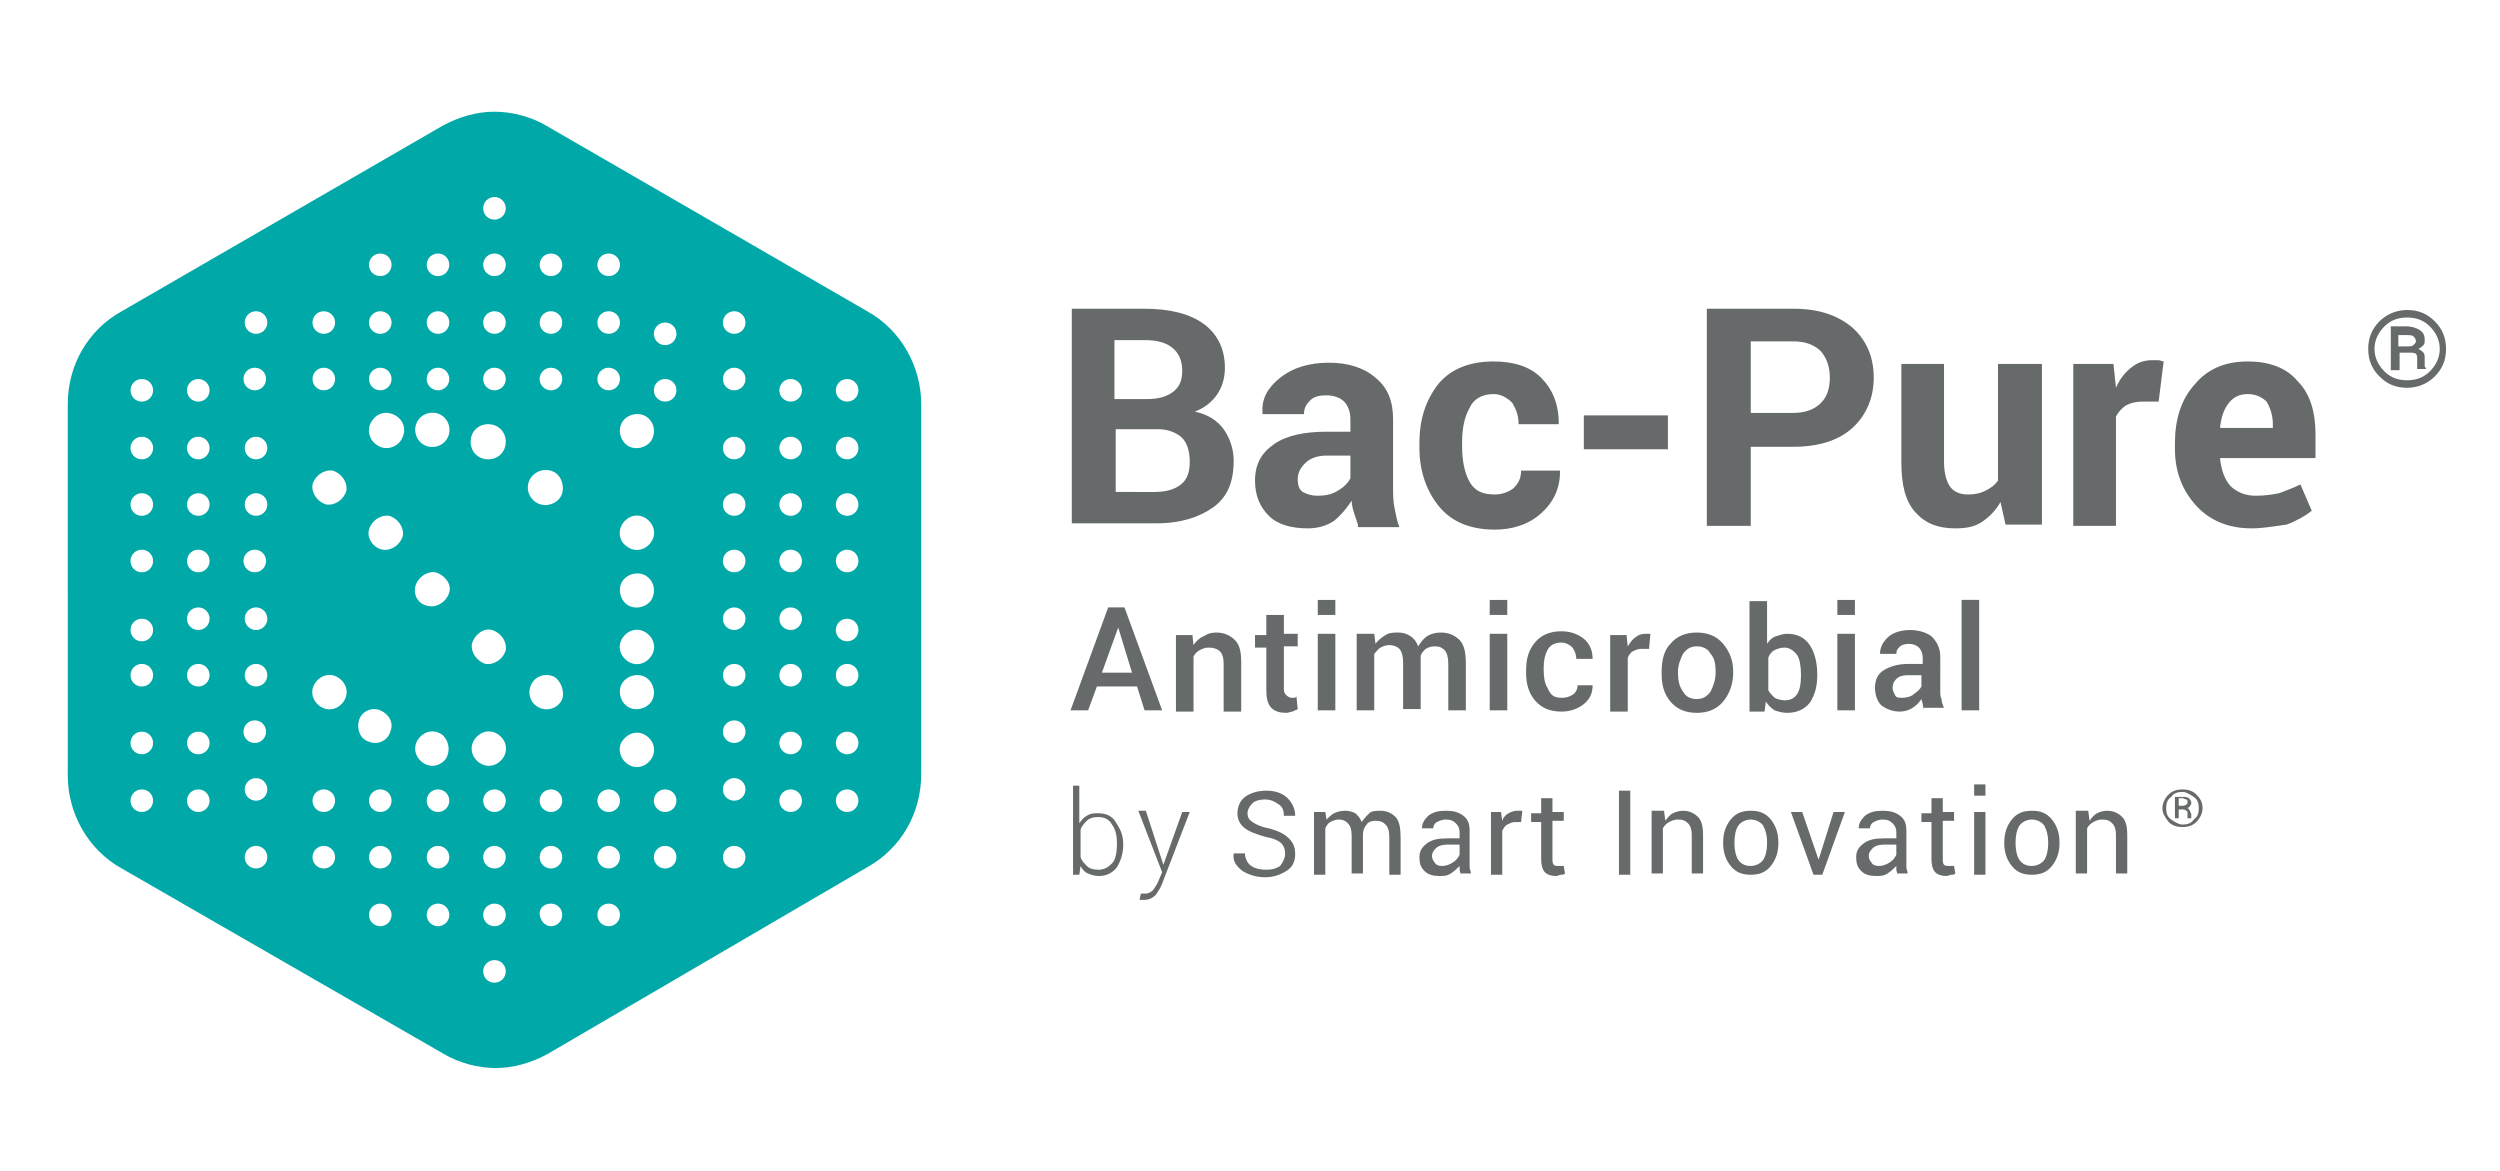 <?xml version="1.0" encoding="UTF-8"?><svg xmlns="http://www.w3.org/2000/svg" xml:space="preserve" id="Layer_2" x="0" y="0" style="enable-background:new 0 0 199.2 93.3" version="1.1" viewBox="0 0 199.2 93.3"><style>.st1{fill:#676a6a}</style><path d="M39.4 15.7c-.5 0-.9.4-.9.9s.4.9.9.9.9-.4.9-.9-.4-.9-.9-.9zm0 6.3c.5 0 .9-.4.9-.9s-.4-.9-.9-.9-.9.4-.9.9.4.9.9.9zm0 4.6c.5 0 .9-.4.9-.9s-.4-.9-.9-.9-.9.4-.9.9.4.9.9.9zm0 4.5c.5 0 .9-.4.9-.9s-.4-.9-.9-.9-.9.4-.9.9.4.9.9.9zm0 31.8c-.5 0-.9.4-.9.9s.4.9.9.9.9-.4.9-.9-.4-.9-.9-.9zm0 6.3c.5 0 .9-.4.9-.9s-.4-.9-.9-.9-.9.4-.9.9.4.9.9.9zm0 4.6c.5 0 .9-.4.9-.9s-.4-.9-.9-.9-.9.4-.9.9.4.9.9.9zm0 4.5c.5 0 .9-.4.9-.9s-.4-.9-.9-.9-.9.4-.9.9.4.9.9.9zm4.5-15.4c-.5 0-.9.4-.9.9s.4.9.9.9.9-.4.9-.9-.4-.9-.9-.9zm0 6.3c.5 0 .9-.4.9-.9s-.4-.9-.9-.9-.9.4-.9.9.4.9.9.9zm0 4.6c.5 0 .9-.4.9-.9s-.4-.9-.9-.9-.9.3-.9.8.4 1 .9 1zm-9-10.9c-.5 0-.9.4-.9.9s.4.9.9.9.9-.4.9-.9-.4-.9-.9-.9zm0 6.3c.5 0 .9-.4.9-.9s-.4-.9-.9-.9-.9.4-.9.9.4.9.9.9zm0 4.6c.5 0 .9-.4.9-.9s-.4-.9-.9-.9-.9.4-.9.9.4.9.9.9zm-4.6-10.9c-.5 0-.9.4-.9.9s.4.9.9.9.9-.4.9-.9-.4-.9-.9-.9zm0 6.3c.5 0 .9-.4.9-.9s-.4-.9-.9-.9-.9.4-.9.9.4.9.9.9zm0 4.6c.5 0 .9-.4.9-.9s-.4-.9-.9-.9-.9.4-.9.9.4.9.9.9zm18.2-10.9c-.5 0-.9.4-.9.9s.4.9.9.9.9-.4.9-.9-.4-.9-.9-.9zm0 6.3c.5 0 .9-.4.9-.9s-.4-.9-.9-.9-.9.4-.9.9.4.9.9.9zm0 4.6c.5 0 .9-.4.9-.9s-.4-.9-.9-.9-.9.4-.9.9.4.9.9.9zm10-16.4c-.5 0-.9.4-.9.9s.4.9.9.9.9-.4.9-.9-.4-.9-.9-.9zm0 6.4c.5 0 .9-.4.9-.9s-.4-.9-.9-.9-.9.4-.9.9.4.9.9.9zm0 5.4c.5 0 .9-.4.9-.9s-.4-.9-.9-.9-.9.4-.9.9.4.9.9.9zM53 64.7c.5 0 .9-.4.9-.9s-.4-.9-.9-.9-.9.4-.9.9.4.9.9.9zm0 4.5c.5 0 .9-.4.9-.9s-.4-.9-.9-.9-.9.4-.9.9.4.9.9.9zm5.5-25.4c-.5 0-.9.4-.9.9s.4.9.9.9.9-.4.9-.9-.4-.9-.9-.9zm0 6.4c.5 0 .9-.4.9-.9s-.4-.9-.9-.9-.9.4-.9.9.4.9.9.9zm0 4.5c.5 0 .9-.4.9-.9s-.4-.9-.9-.9-.9.4-.9.9.4.9.9.9zm0-25.4c-.5 0-.9.4-.9.9s.4.9.9.9.9-.4.9-.9-.4-.9-.9-.9zm0 7.3c.5 0 .9-.4.9-.9s-.4-.9-.9-.9-.9.4-.9.9.4.9.9.9zm0 4.5c.5 0 .9-.4.9-.9s-.4-.9-.9-.9-.9.4-.9.9.4.9.9.9zm0-14.5c.5 0 .9-.4.9-.9s-.4-.9-.9-.9-.9.4-.9.9.4.9.9.9zM63 52.9c-.5 0-.9.4-.9.9s.4.9.9.9.9-.4.9-.9-.4-.9-.9-.9zm0 7.2c.5 0 .9-.4.9-.9s-.4-.9-.9-.9-.9.4-.9.9.4.9.9.9zm0 4.6c.5 0 .9-.4.9-.9s-.4-.9-.9-.9-.9.4-.9.9.4.9.9.9zm0-25.4c-.5 0-.9.4-.9.9s.4.9.9.9.9-.4.9-.9-.4-.9-.9-.9zm0 6.3c.5 0 .9-.4.9-.9s-.4-.9-.9-.9-.9.4-.9.9.4.9.9.9zm0 4.6c.5 0 .9-.4.9-.9s-.4-.9-.9-.9-.9.4-.9.9.4.9.9.9zM63 32c.5 0 .9-.4.9-.9s-.4-.9-.9-.9-.9.4-.9.9.4.9.9.9zm0 4.6c.5 0 .9-.4.9-.9s-.4-.9-.9-.9-.9.4-.9.9.4.9.9.9zm4.5 16.3c-.5 0-.9.4-.9.9s.4.9.9.9.9-.4.9-.9-.4-.9-.9-.9zm0 7.2c.5 0 .9-.4.9-.9s-.4-.9-.9-.9-.9.4-.9.9.4.9.9.9zm0 4.6c.5 0 .9-.4.9-.9s-.4-.9-.9-.9-.9.4-.9.9.4.9.9.9zm0-25.4c-.5 0-.9.4-.9.9s.4.9.9.9.9-.4.9-.9-.4-.9-.9-.9zm0 6.3c.5 0 .9-.4.9-.9s-.4-.9-.9-.9-.9.4-.9.9.4.9.9.9zm0 5.5c.5 0 .9-.4.9-.9s-.4-.9-.9-.9-.9.4-.9.9.4.9.9.9zm0-19.1c.5 0 .9-.4.9-.9s-.4-.9-.9-.9-.9.4-.9.9.4.9.9.9zm0 4.6c.5 0 .9-.4.9-.9s-.4-.9-.9-.9-.9.4-.9.9.4.9.9.9zM19.4 58.3c0 .5.4.9.9.9s.9-.4.9-.9-.4-.9-.9-.9-.9.4-.9.9zm1.9 4.6c0-.5-.4-.9-.9-.9s-.9.4-.9.9.4.9.9.9.9-.4.9-.9zm0 5.4c0-.5-.4-.9-.9-.9s-.9.4-.9.9.4.9.9.9.9-.4.9-.9zm-1.9-23.6c0 .5.4.9.9.9s.9-.4.9-.9-.4-.9-.9-.9-.9.4-.9.9zm1.9 4.6c0-.5-.4-.9-.9-.9s-.9.4-.9.9.4.9.9.9.9-.4.9-.9zm0 4.5c0-.5-.4-.9-.9-.9s-.9.4-.9.9.4.9.9.9.9-.4.9-.9zm-1.9-23.6c0 .5.4.9.9.9s.9-.4.9-.9-.4-.9-.9-.9-.9.4-.9.9zm1.9 5.5c0-.5-.4-.9-.9-.9s-.9.4-.9.9.4.9.9.9.9-.4.9-.9zm0 4.5c0-.5-.4-.9-.9-.9s-.9.4-.9.9.4.9.9.9.9-.4.9-.9zm0-14.5c0-.5-.4-.9-.9-.9s-.9.4-.9.9.4.9.9.9.9-.4.9-.9zm-6.4 28.1c0 .5.4.9.9.9s.9-.4.9-.9-.4-.9-.9-.9-.9.4-.9.9zm1.8 5.4c0-.5-.4-.9-.9-.9s-.9.4-.9.9.4.9.9.9.9-.4.9-.9zm0 4.6c0-.5-.4-.9-.9-.9s-.9.4-.9.9.4.9.9.9.9-.4.9-.9zm-1.8-23.6c0 .5.4.9.9.9s.9-.4.9-.9-.4-.9-.9-.9-.9.4-.9.9zm1.8 4.5c0-.5-.4-.9-.9-.9s-.9.4-.9.9.4.9.9.9.9-.4.9-.9zm0 4.6c0-.5-.4-.9-.9-.9s-.9.4-.9.9.4.9.9.9.9-.4.9-.9zm0-18.2c0-.5-.4-.9-.9-.9s-.9.4-.9.9.4.9.9.9.9-.4.9-.9zm0 4.6c0-.5-.4-.9-.9-.9s-.9.4-.9.9.4.9.9.9.9-.4.9-.9zm-6.3 18.1c0 .5.4.9.9.9s.9-.4.9-.9-.4-.9-.9-.9-.9.4-.9.9zm1.8 5.4c0-.5-.4-.9-.9-.9s-.9.4-.9.9.4.9.9.9.9-.4.9-.9zm0 4.6c0-.5-.4-.9-.9-.9s-.9.4-.9.9.4.9.9.9.9-.4.9-.9zm-1.8-23.6c0 .5.4.9.9.9s.9-.4.9-.9-.4-.9-.9-.9-.9.4-.9.9zm1.8 4.5c0-.5-.4-.9-.9-.9s-.9.4-.9.9.4.9.9.9.9-.4.9-.9zm0 5.5c0-.5-.4-.9-.9-.9s-.9.4-.9.9.4.9.9.9.9-.4.9-.9zm0-19.1c0-.5-.4-.9-.9-.9s-.9.4-.9.9.4.9.9.9.9-.4.9-.9zm0 4.6c0-.5-.4-.9-.9-.9s-.9.4-.9.9.4.9.9.9.9-.4.9-.9zm13.6 29c.5 0 .9-.4.9-.9s-.4-.9-.9-.9-.9.4-.9.9.4.9.9.9zm0 4.5c.5 0 .9-.4.9-.9s-.4-.9-.9-.9-.9.4-.9.9.4.9.9.9zm0-42.6c.5 0 .9-.4.9-.9s-.4-.9-.9-.9-.9.4-.9.9.4.9.9.9zm0 4.5c.5 0 .9-.4.9-.9s-.4-.9-.9-.9-.9.4-.9.9.4.9.9.9zM53 27.5c.5 0 .9-.4.9-.9s-.4-.9-.9-.9-.9.4-.9.9.4.9.9.9zm0 4.5c.5 0 .9-.4.9-.9s-.4-.9-.9-.9-.9.4-.9.9.4.9.9.9zm-9.1-10c.5 0 .9-.4.9-.9s-.4-.9-.9-.9-.9.4-.9.9.4.9.9.9zm0 4.6c.5 0 .9-.4.9-.9s-.4-.9-.9-.9-.9.4-.9.9.4.9.9.9zm0 4.5c.5 0 .9-.4.9-.9s-.4-.9-.9-.9-.9.4-.9.9.4.9.9.9zm4.6-9.1c.5 0 .9-.4.9-.9s-.4-.9-.9-.9-.9.4-.9.9.4.9.9.9zm0 4.6c.5 0 .9-.4.9-.9s-.4-.9-.9-.9-.9.4-.9.9.4.9.9.9zm0 4.5c.5 0 .9-.4.9-.9s-.4-.9-.9-.9-.9.4-.9.9.4.9.9.9zM30.3 22c.5 0 .9-.4.9-.9s-.4-.9-.9-.9-.9.4-.9.9.4.9.9.9zm0 4.6c.5 0 .9-.4.9-.9s-.4-.9-.9-.9-.9.4-.9.9.4.9.9.9zm0 4.5c.5 0 .9-.4.9-.9s-.4-.9-.9-.9-.9.4-.9.9.4.9.9.9zm4.6-9.1c.5 0 .9-.4.9-.9s-.4-.9-.9-.9-.9.4-.9.9.4.9.9.9zm0 4.6c.5 0 .9-.4.9-.9s-.4-.9-.9-.9-.9.4-.9.9.4.9.9.9zm0 4.5c.5 0 .9-.4.9-.9s-.4-.9-.9-.9-.9.4-.9.9.4.9.9.9zM51.5 54c-.6-.4-1.5-.2-1.9.4-.4.6-.2 1.5.4 1.9s1.5.2 1.9-.4c.4-.6.2-1.5-.4-1.9zm-1.6 6.8c.6.5 1.4.4 1.9-.2.5-.6.4-1.4-.2-1.9-.6-.5-1.4-.4-1.9.2-.5.5-.4 1.4.2 1.9zm1.6-14.9c-.6-.4-1.5-.2-1.9.4s-.2 1.5.4 1.9 1.5.2 1.9-.4c.4-.7.2-1.5-.4-1.9zm-1.6 6.7c.6.5 1.4.4 1.9-.2.5-.6.4-1.4-.2-1.9-.6-.5-1.4-.4-1.9.2-.5.6-.4 1.4.2 1.9zm1.6-19.4c-.6-.4-1.5-.2-1.9.4-.4.6-.2 1.5.4 1.9s1.5.2 1.9-.4c.4-.7.2-1.5-.4-1.9zm-1.6 10.3c.6.5 1.4.4 1.9-.2.5-.6.4-1.4-.2-1.9-.6-.5-1.4-.4-1.9.2s-.4 1.5.2 1.9zm-6.8-6c-.7.2-1.2.9-1 1.7.2.7.9 1.2 1.7 1s1.2-.9 1-1.7-.9-1.2-1.7-1zm-2.8-2.3c0-.8-.6-1.4-1.4-1.4s-1.4.6-1.4 1.4.6 1.4 1.4 1.4 1.4-.6 1.4-1.4zM33.9 33c-.7.3-1 1.1-.7 1.8s1.1 1 1.8.7c.7-.3 1-1.1.7-1.8s-1.1-1-1.8-.7zm-4.3.6c-.4.6-.2 1.5.5 1.9.6.4 1.5.2 1.9-.5s.2-1.5-.5-1.9c-.7-.4-1.5-.2-1.9.5zM26 40.2c.7.1 1.4-.4 1.6-1.1.1-.7-.4-1.4-1.1-1.6-.7-.1-1.4.4-1.6 1.1-.1.7.4 1.4 1.1 1.6zm4.5 3.6c.7.1 1.4-.4 1.6-1.1.1-.7-.4-1.4-1.1-1.6-.7-.1-1.4.4-1.6 1.1s.4 1.5 1.1 1.6zm3.7 4.5c.7.1 1.4-.4 1.6-1.1s-.4-1.4-1.1-1.6c-.7-.1-1.4.4-1.6 1.1-.2.8.3 1.5 1.1 1.6zm4.5 4.6c.7.1 1.4-.4 1.6-1.1.1-.7-.4-1.4-1.1-1.6s-1.4.4-1.6 1.1c-.1.7.4 1.4 1.1 1.6zm5.4 1c-.7-.3-1.5 0-1.8.7-.3.7 0 1.5.7 1.8.7.3 1.5 0 1.8-.7.2-.6-.1-1.5-.7-1.8zm-4.3 4.7c-.6-.5-1.4-.4-1.9.2-.5.6-.4 1.4.2 1.9.6.5 1.4.4 1.9-.2.5-.6.4-1.4-.2-1.9zm-4.5 0c-.6-.5-1.4-.4-1.9.2-.5.6-.4 1.4.2 1.9.6.5 1.4.4 1.9-.2.4-.6.3-1.4-.2-1.9zm-5-2c-.7-.3-1.5.1-1.7.8s.1 1.5.8 1.7c.7.3 1.5-.1 1.7-.8.3-.7-.1-1.4-.8-1.7zm-3.2-2.5c-.6-.5-1.4-.4-1.9.2-.5.6-.4 1.4.2 1.9.6.5 1.4.4 1.9-.2.5-.6.4-1.4-.2-1.9zm46.3-21.9v29.5c0 3.1-1.6 5.9-4.3 7.4L43.6 84c-1.3.7-2.7 1.1-4.1 1.1-1.4 0-2.9-.4-4.1-1.1L9.7 69.2c-2.7-1.5-4.3-4.4-4.3-7.4V32.2c0-3.1 1.6-5.9 4.3-7.4L35.3 10c1.3-.7 2.7-1.1 4.1-1.1 1.4 0 2.9.4 4.1 1.1l25.6 14.8c2.7 1.5 4.3 4.4 4.3 7.4z" style="fill:#00a8a7"/><path d="M90.6 54.7h-3.2l-.7 1.9h-1.4l3-8.2h1.3l3 8.2h-1.4l-.6-1.9zm-2.8-1.1h2.4L89.1 50l-1.3 3.6zM95 50.5l.1.9c.2-.3.5-.6.8-.7.3-.2.6-.3 1-.3.6 0 1.1.2 1.5.6s.5 1 .5 1.8v3.9h-1.4v-3.8c0-.5-.1-.8-.3-1-.2-.2-.5-.3-.9-.3-.3 0-.5.1-.7.2-.2.1-.4.3-.5.5v4.4h-1.4v-6.1H95zM102.3 49v1.5h1.1v1h-1.1v3.4c0 .3.1.4.2.5.1.1.3.2.4.2h.2c.1 0 .1 0 .2-.1l.1 1c-.1.1-.3.1-.4.2-.2 0-.3.1-.5.1-.5 0-.9-.1-1.2-.4-.3-.3-.4-.8-.4-1.4v-3.4h-.9v-1h.9V49h1.4zM106.4 49H105v-1.2h1.4V49zm0 7.6H105v-6.1h1.4v6.1zM109.5 50.5l.1.8c.2-.3.5-.5.8-.7.3-.2.7-.2 1-.2.4 0 .7.1 1 .3.3.2.5.5.6.8.2-.3.4-.6.7-.8.3-.2.7-.3 1.1-.3.6 0 1.1.2 1.5.6.4.4.5 1.1.5 1.9v3.7h-1.4v-3.7c0-.5-.1-.9-.3-1.1-.2-.2-.4-.3-.8-.3-.3 0-.5.1-.7.2-.2.2-.4.4-.4.6v4.2h-1.4v-3.7c0-.5-.1-.9-.3-1.1-.2-.2-.5-.3-.8-.3-.3 0-.5.1-.7.2-.2.1-.3.3-.5.5v4.5h-1.4v-6.1h1.4zM120.1 49h-1.4v-1.2h1.4V49zm0 7.6h-1.4v-6.1h1.4v6.1zM124.5 55.6c.3 0 .6-.1.9-.3.2-.2.3-.4.3-.7h1.2c0 .6-.2 1.1-.7 1.5-.5.4-1.1.6-1.8.6-.9 0-1.6-.3-2.1-.9-.5-.6-.7-1.3-.7-2.2v-.2c0-.9.2-1.6.7-2.2.5-.6 1.2-.9 2.1-.9.7 0 1.3.2 1.8.6.5.4.7 1 .7 1.6h-1.3c0-.3-.1-.6-.3-.9-.2-.2-.5-.4-.9-.4-.5 0-.9.2-1.1.6-.2.4-.3.8-.3 1.4v.2c0 .6.1 1.1.3 1.4.3.7.6.8 1.2.8zM131.4 51.7h-.6c-.3 0-.5.1-.7.2-.2.1-.3.3-.4.5v4.3h-1.4v-6.1h1.3l.1.9c.2-.3.4-.6.6-.7.2-.2.5-.3.8-.3h.4l-.1 1.2zM132.4 53.5c0-.9.2-1.7.7-2.2.5-.6 1.2-.9 2.1-.9.9 0 1.6.3 2.1.9.5.6.8 1.3.8 2.2v.1c0 .9-.3 1.7-.8 2.3-.5.6-1.2.9-2.1.9-.9 0-1.6-.3-2.1-.9-.5-.6-.7-1.3-.7-2.2v-.2zm1.3.1c0 .6.1 1.1.4 1.5.2.4.6.6 1.1.6.5 0 .8-.2 1.1-.6.2-.4.4-.9.4-1.5v-.1c0-.6-.1-1.1-.4-1.4-.2-.4-.6-.6-1.1-.6-.5 0-.8.2-1.1.6-.2.4-.4.9-.4 1.4v.1zM144.8 53.8c0 .9-.2 1.6-.6 2.2-.4.5-1 .8-1.8.8-.4 0-.7-.1-1-.2-.3-.2-.5-.4-.7-.7l-.1.8h-1.2v-8.8h1.4v3.4c.2-.3.4-.5.7-.6s.6-.2.9-.2c.8 0 1.4.3 1.8.9.4.6.6 1.4.6 2.4zm-1.3-.1c0-.6-.1-1.2-.3-1.5s-.6-.6-1-.6c-.3 0-.6.1-.8.2-.2.1-.4.3-.5.6V55c.1.2.3.4.5.6.2.1.5.2.8.2.5 0 .8-.2 1-.5.2-.3.3-.8.3-1.4v-.2zM147.8 49h-1.4v-1.2h1.4V49zm0 7.6h-1.4v-6.1h1.4v6.1zM153.3 56.6c0-.2-.1-.3-.1-.5 0-.1-.1-.3-.1-.4-.2.3-.4.5-.7.7-.3.2-.7.3-1 .3-.6 0-1.1-.2-1.5-.5-.3-.3-.5-.8-.5-1.4 0-.6.2-1.1.7-1.4.5-.3 1.1-.5 2-.5h1.1v-.5c0-.3-.1-.6-.3-.8-.2-.2-.5-.3-.8-.3-.3 0-.6.1-.7.2-.2.2-.3.3-.3.6h-1.3c0-.5.2-.9.6-1.3s1.1-.6 1.8-.6 1.3.2 1.7.5c.4.4.7.9.7 1.6V55c0 .3 0 .5.1.7 0 .2.1.5.2.7h-1.6zm-1.7-1c.3 0 .7-.1.9-.3.3-.2.5-.4.6-.6v-.9H152c-.4 0-.7.1-.9.3-.2.2-.3.4-.3.7 0 .2.1.4.2.6.1.2.3.2.6.2zM157.7 56.6h-1.4v-8.8h1.4v8.8zM85.4 41.8V24.6h5.8c2 0 3.6.4 4.7 1.2 1.1.8 1.7 2 1.7 3.5 0 .8-.2 1.5-.6 2.1-.4.6-1 1.1-1.8 1.4 1 .2 1.8.7 2.3 1.4.5.7.8 1.6.8 2.5 0 1.7-.5 2.9-1.6 3.7-1.1.8-2.6 1.3-4.6 1.3h-6.7zm3.5-10h2.5c.9 0 1.6-.2 2.1-.6.5-.4.7-.9.7-1.7 0-.8-.3-1.4-.8-1.8s-1.2-.6-2.2-.6h-2.4v4.7zm0 2.4v5H92c.9 0 1.6-.2 2.1-.6.5-.4.7-1 .7-1.8s-.2-1.5-.6-1.9c-.4-.4-1.1-.7-1.9-.7h-3.4zM108.2 41.8l-.3-.9c-.1-.3-.2-.7-.2-1-.4.6-.8 1.1-1.4 1.6-.6.4-1.3.6-2.1.6-1.3 0-2.4-.3-3.1-1-.7-.7-1.1-1.6-1.1-2.8 0-1.3.5-2.2 1.5-2.9 1-.7 2.4-1 4.2-1h1.9v-1c0-.6-.2-1.1-.5-1.4-.3-.3-.8-.5-1.4-.5-.6 0-1 .1-1.3.4-.3.3-.5.6-.5 1.1h-3.3v-.1c-.1-1.1.4-2 1.4-2.8 1-.8 2.3-1.2 3.9-1.2 1.5 0 2.8.4 3.7 1.2 1 .8 1.4 1.9 1.4 3.3v5.3c0 .6 0 1.2.1 1.7s.2 1.1.4 1.6h-3.3zm-3.2-2.3c.6 0 1.1-.1 1.6-.4.5-.3.8-.6 1-1v-1.8h-1.9c-.7 0-1.3.2-1.7.6-.4.4-.6.8-.6 1.3 0 .4.1.8.4 1 .4.2.7.3 1.2.3zM119.1 39.4c.6 0 1.1-.2 1.5-.5.4-.4.6-.8.6-1.4h3.1v.1c0 1.3-.5 2.4-1.5 3.3-1 .9-2.3 1.3-3.7 1.3-1.9 0-3.4-.6-4.4-1.8-1-1.2-1.6-2.8-1.6-4.7v-.4c0-1.9.5-3.4 1.5-4.7 1-1.2 2.5-1.8 4.4-1.8 1.6 0 2.9.4 3.8 1.3s1.4 2.1 1.4 3.6v.1H121c0-.7-.2-1.2-.5-1.7-.4-.4-.9-.7-1.5-.7-.9 0-1.6.4-1.9 1.1-.4.7-.6 1.6-.6 2.7v.4c0 1.1.2 2.1.6 2.8.4.7 1 1 2 1zM132.9 35.8h-6.7v-2.7h6.7v2.7zM139.5 35.6v6.3H136V24.6h6.9c2 0 3.5.5 4.7 1.5 1.1 1 1.7 2.3 1.7 4 0 1.6-.6 3-1.7 4s-2.7 1.5-4.7 1.5h-3.4zm0-2.7h3.4c1 0 1.7-.3 2.2-.8.5-.5.7-1.2.7-2s-.2-1.5-.7-2.1c-.5-.5-1.2-.8-2.2-.8h-3.4v5.7zM159.4 40c-.4.7-.9 1.2-1.5 1.6-.6.4-1.3.5-2.1.5-1.4 0-2.4-.4-3.2-1.3-.8-.9-1.1-2.2-1.1-4V29h3.4v7.8c0 .9.2 1.6.5 2 .3.4.8.6 1.4.6.6 0 1-.1 1.4-.3.4-.2.7-.4 1-.8V29h3.5v12.8h-2.9l-.4-1.8zM172 32h-1.3c-.5 0-.9.1-1.3.3-.3.2-.6.5-.8.9v8.7h-3.4V29h3.2l.2 1.9c.3-.7.7-1.2 1.2-1.6.5-.4 1-.6 1.7-.6h.5c.1 0 .3.1.4.1L172 32zM179.4 42.1c-1.8 0-3.3-.6-4.4-1.8-1.1-1.2-1.7-2.7-1.7-4.5v-.5c0-1.9.5-3.5 1.6-4.7 1-1.2 2.4-1.8 4.2-1.8 1.7 0 3.1.5 4 1.6 1 1 1.4 2.5 1.4 4.2v1.9h-7.6v.1c.1.8.3 1.5.8 2.1.5.5 1.2.8 2 .8s1.4-.1 1.9-.2c.5-.2 1.1-.4 1.7-.7l.9 2.1c-.5.4-1.2.8-2 1.1-.8.1-1.8.3-2.8.3zm-.3-10.7c-.6 0-1.1.2-1.5.7-.4.5-.6 1.1-.7 1.9v.1h4.2v-.3c0-.7-.2-1.3-.5-1.8-.3-.3-.8-.6-1.5-.6zM188.7 27.8c0-.9.3-1.6.9-2.2.6-.6 1.4-.9 2.2-.9.9 0 1.6.3 2.2.9.6.6.9 1.3.9 2.2 0 .9-.3 1.6-.9 2.2-.6.6-1.4.9-2.2.9-.9 0-1.6-.3-2.2-.9-.6-.6-.9-1.3-.9-2.2zm.5 0c0 .7.3 1.3.8 1.8s1.1.7 1.8.7 1.3-.2 1.8-.7c.5-.5.8-1.1.8-1.8s-.3-1.3-.8-1.8-1.1-.7-1.8-.7-1.3.2-1.8.7c-.5.5-.8 1.1-.8 1.8zm2 .3v1.4h-.7V26h1.2c.4 0 .8.1 1.1.3.3.2.4.4.4.8 0 .2 0 .3-.1.4-.1.1-.2.2-.4.3.2.1.3.2.4.3.1.1.1.3.1.5v.5c0 .1 0 .2.1.2v.1h-.7v-.8c0-.2 0-.3-.1-.4-.1-.1-.3-.1-.5-.1h-.8zm0-.5h.6c.2 0 .4 0 .5-.1.1-.1.2-.2.2-.3 0-.2-.1-.3-.2-.4-.1-.1-.3-.1-.6-.1h-.6v.9zM172.3 64.4c0-.4.2-.8.5-1.1.3-.3.7-.4 1.1-.4.4 0 .8.1 1.1.4.3.3.5.6.5 1.1 0 .4-.2.8-.5 1.1-.3.3-.7.4-1.1.4-.4 0-.8-.1-1.1-.4-.3-.4-.5-.7-.5-1.1zm.3 0c0 .4.1.7.4.9.3.2.6.4.9.4.4 0 .7-.1.9-.4.3-.2.4-.5.4-.9s-.1-.7-.4-.9c-.3-.2-.6-.4-.9-.4-.4 0-.7.1-.9.4-.3.2-.4.5-.4.9zm1 .1v.7h-.3v-1.7h.6c.2 0 .4 0 .5.1.1.1.2.2.2.4 0 .1 0 .1-.1.2 0 .1-.1.1-.2.2.1 0 .1.1.2.2 0 .1.1.2.1.3V65.2h-.3v-.4c0-.1 0-.2-.1-.2 0 0-.1-.1-.2-.1h-.4zm0-.3h.3c.1 0 .2 0 .3-.1.1 0 .1-.1.1-.2s0-.2-.1-.2-.2-.1-.3-.1h-.3v.6zM89.5 67.3c0 .7-.2 1.3-.5 1.8-.3.4-.8.7-1.4.7-.4 0-.7-.1-.9-.2-.3-.1-.5-.4-.6-.6l-.1.7h-.5v-7.1h.5v3c.2-.3.4-.5.6-.6.3-.2.6-.2.9-.2.6 0 1.1.2 1.4.7s.6.9.6 1.8zm-.5-.1c0-.6-.1-1.1-.4-1.5-.2-.4-.6-.6-1.1-.6-.4 0-.7.1-.9.3-.2.2-.4.4-.5.7v2.2c.1.3.3.5.5.7.2.2.5.3.9.3.5 0 .8-.2 1.1-.5s.4-.9.4-1.6zM92.5 68.3l.2.6 1.5-4.2h.6l-2.2 5.7c-.1.3-.3.6-.5.9-.2.2-.5.4-.9.4h-.4l.1-.5h.4c.2 0 .4-.1.6-.3.1-.2.3-.4.4-.7l.3-.7-1.9-4.9h.6l1.2 3.7zM102.4 68c0-.3-.1-.6-.3-.8-.2-.2-.6-.4-1.2-.5-.7-.2-1.3-.4-1.7-.7-.4-.3-.6-.7-.6-1.2s.2-1 .6-1.3c.4-.3 1-.5 1.7-.5s1.3.2 1.7.6c.4.4.6.9.6 1.4h-.9c0-.4-.1-.7-.4-.9-.3-.2-.6-.4-1.1-.4-.4 0-.8.1-1 .3-.2.2-.4.5-.4.8 0 .3.1.5.4.7.3.2.7.4 1.3.5.7.2 1.2.4 1.6.8s.5.8.5 1.3-.2 1-.7 1.3-1 .5-1.7.5-1.3-.2-1.8-.5c-.5-.4-.8-.8-.7-1.4h.9c0 .4.2.8.5 1s.7.3 1.2.3.8-.1 1.1-.3c.3-.4.4-.7.4-1zM105.6 64.7l.1.6c.2-.2.4-.4.6-.5.2-.1.5-.2.9-.2.3 0 .6.1.8.2.2.2.4.4.5.7.2-.3.4-.5.6-.7s.6-.2.9-.2c.5 0 .9.2 1.2.5.3.3.4.9.4 1.6v3h-.9v-3c0-.5-.1-.8-.3-1s-.4-.3-.8-.3c-.3 0-.6.1-.7.3-.2.2-.3.5-.3.8v3.1h-.9v-3c0-.5-.1-.8-.3-1-.2-.2-.4-.3-.7-.3-.3 0-.5.1-.7.2s-.3.3-.4.5v3.7h-.9v-5h.9zM116.4 69.7c0-.1-.1-.3-.1-.4V69c-.2.2-.4.4-.7.6-.3.2-.6.2-.9.2-.5 0-.9-.1-1.2-.4-.3-.3-.4-.6-.4-1.1 0-.5.2-.8.6-1.1.4-.3.9-.4 1.6-.4h1v-.5c0-.3-.1-.5-.3-.7-.2-.2-.4-.3-.8-.3-.3 0-.5.1-.7.2-.2.1-.3.3-.3.5h-.9c0-.4.2-.7.5-1 .4-.3.8-.4 1.4-.4.6 0 1 .1 1.4.4s.5.7.5 1.2v2.9c0 .2.1.3.1.5h-.8zm-1.5-.7c.3 0 .6-.1.9-.3.3-.2.4-.4.5-.6v-.8h-1c-.4 0-.7.1-.9.3-.2.2-.3.4-.3.6 0 .2.1.4.2.5.1.2.3.3.6.3zM121.2 65.5h-.5c-.2 0-.4.1-.6.2-.2.1-.3.3-.4.5v3.5h-.9v-5h.8l.1.7c.1-.3.3-.5.5-.6.2-.1.4-.2.7-.2h.4l-.1.9zM123.7 63.5v1.2h.9v.7h-.9v3c0 .2 0 .4.1.5.1.1.2.1.4.1h.4l.1.6c-.1.1-.2.1-.3.1-.1 0-.3.1-.4.1-.4 0-.7-.1-.9-.3-.2-.2-.3-.6-.3-1v-3h-.8v-.7h.8v-1.2h.9zM129.9 69.7h-.9V63h.9v6.7zM132.6 64.7l.1.7c.2-.3.4-.5.6-.6.2-.1.5-.2.8-.2.5 0 .9.2 1.2.5.3.3.4.8.4 1.4v3.1h-.9v-3.1c0-.4-.1-.7-.3-.9-.2-.2-.4-.3-.8-.3-.3 0-.5.1-.7.2-.2.1-.4.3-.5.5v3.6h-.9v-5h1zM137.3 67.1c0-.7.2-1.3.6-1.8.4-.5.9-.7 1.6-.7.7 0 1.2.2 1.6.7.4.5.6 1.1.6 1.8v.1c0 .7-.2 1.3-.6 1.8-.4.5-.9.7-1.6.7s-1.2-.2-1.6-.7c-.4-.5-.6-1.1-.6-1.8v-.1zm.9.1c0 .5.1 1 .3 1.3.2.3.5.5 1 .5.4 0 .8-.2 1-.5.2-.3.3-.8.3-1.3v-.1c0-.5-.1-.9-.3-1.3-.2-.3-.6-.5-1-.5s-.8.2-1 .5c-.2.3-.3.8-.3 1.3v.1zM144.8 68.2l.1.3.1-.3 1.1-3.5h.9l-1.8 5h-.7l-1.8-5h.9l1.2 3.5zM151.2 69.7c0-.1-.1-.3-.1-.4V69c-.2.2-.4.4-.7.6-.3.2-.6.2-.9.2-.5 0-.9-.1-1.2-.4-.3-.3-.4-.6-.4-1.1 0-.5.2-.8.6-1.1.4-.3.9-.4 1.6-.4h1v-.5c0-.3-.1-.5-.3-.7-.2-.2-.4-.3-.8-.3-.3 0-.5.1-.7.2-.2.1-.3.3-.3.5h-.9c0-.4.2-.7.5-1 .4-.3.8-.4 1.4-.4.6 0 1 .1 1.4.4s.5.7.5 1.2v2.9c0 .2.1.3.1.5h-.8zm-1.5-.7c.3 0 .6-.1.9-.3.3-.2.4-.4.5-.6v-.8h-1c-.4 0-.7.1-.9.3-.2.2-.3.4-.3.6 0 .2.1.4.2.5.1.2.3.3.6.3zM154.8 63.5v1.2h.9v.7h-.9v3c0 .2 0 .4.1.5.1.1.2.1.4.1h.4l.1.6c-.1.1-.2.1-.3.1-.1 0-.3.1-.4.1-.4 0-.7-.1-.9-.3-.2-.2-.3-.6-.3-1v-3h-.8v-.7h.8v-1.2h.9zM158.2 63.4h-.9v-.9h.9v.9zm0 6.3h-.9v-5h.9v5zM159.7 67.1c0-.7.2-1.3.6-1.8s.9-.7 1.6-.7c.7 0 1.2.2 1.6.7.4.5.6 1.1.6 1.8v.1c0 .7-.2 1.3-.6 1.8-.4.5-.9.7-1.6.7-.7 0-1.2-.2-1.6-.7-.4-.5-.6-1.1-.6-1.8v-.1zm.9.1c0 .5.1 1 .3 1.3.2.3.5.5 1 .5.4 0 .8-.2 1-.5.2-.3.3-.8.3-1.3v-.1c0-.5-.1-.9-.3-1.3-.2-.3-.6-.5-1-.5s-.8.2-1 .5c-.2.3-.3.8-.3 1.3v.1zM166.4 64.7l.1.7c.2-.3.4-.5.6-.6.2-.1.5-.2.8-.2.5 0 .9.2 1.2.5.3.3.4.8.4 1.4v3.1h-.9v-3.1c0-.4-.1-.7-.3-.9-.2-.2-.4-.3-.8-.3-.3 0-.5.1-.7.2-.2.1-.4.3-.5.5v3.6h-.9v-5h1z" class="st1"/></svg>